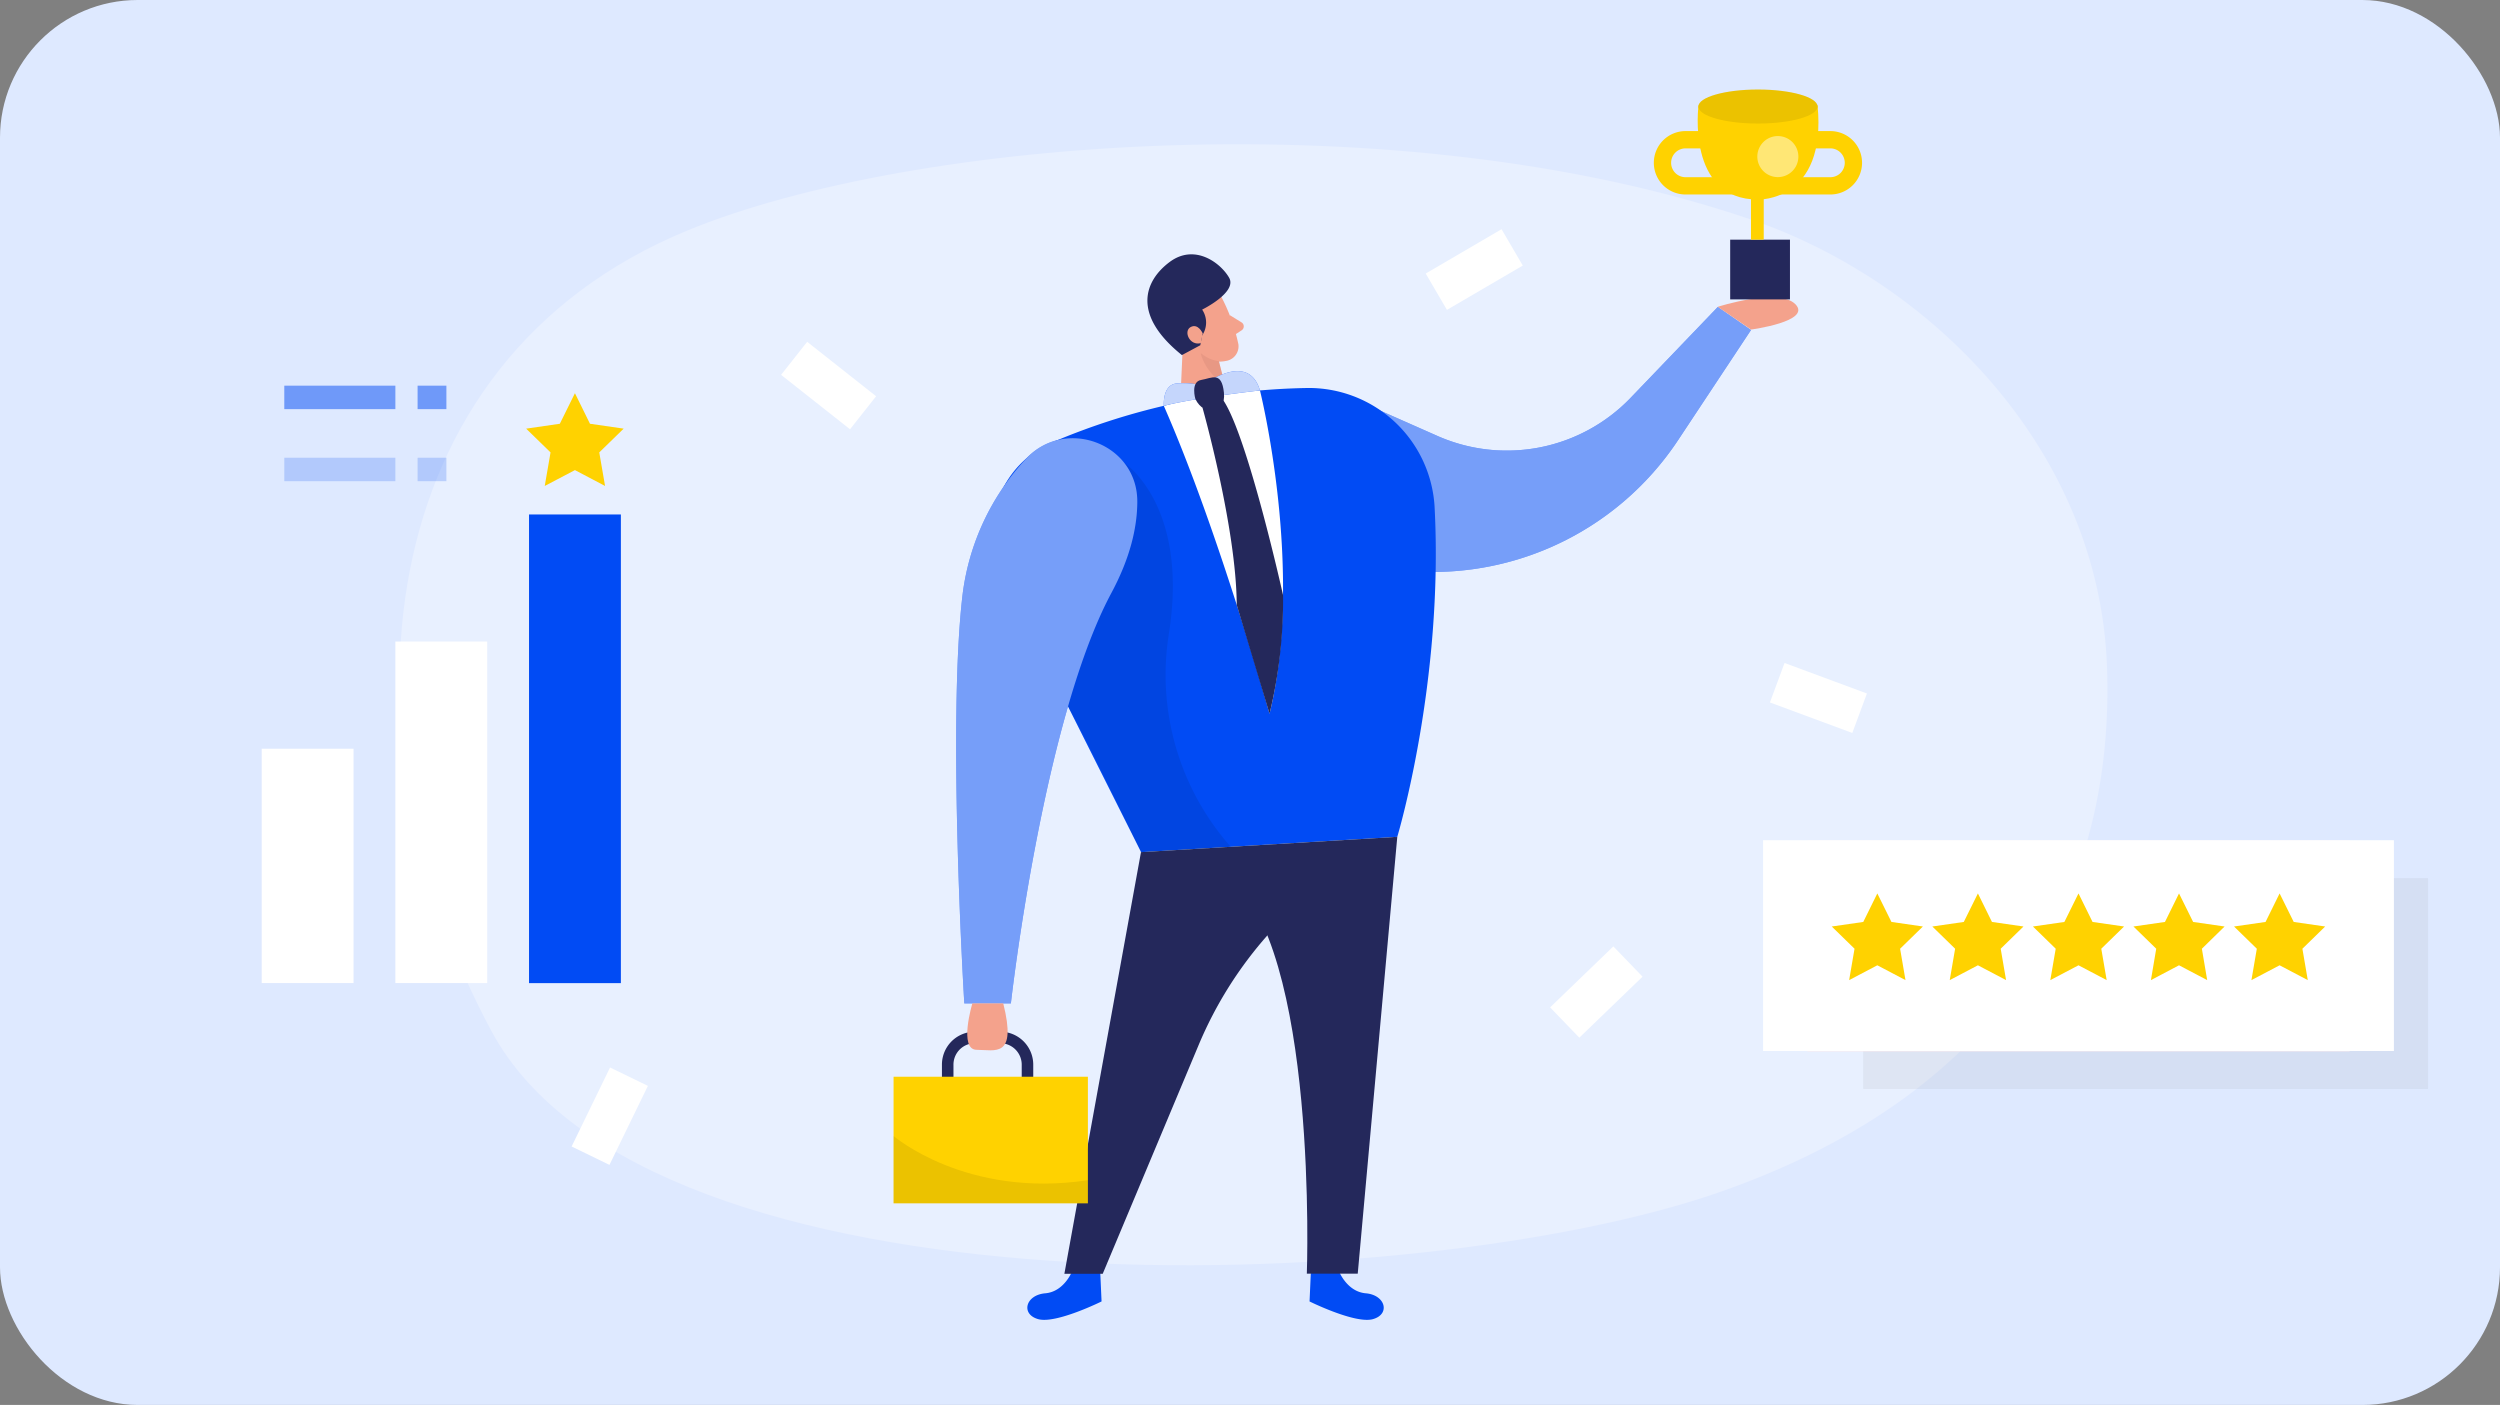 <svg xmlns="http://www.w3.org/2000/svg" width="363" height="204" fill="none"><rect width="100%" height="100%" fill="#808080" stroke="none"/><g clip-path="url(#a)"><path fill="#DEE9FF" d="M0 0h363v204H0z"/><path fill="#fff" d="M254.194 31.857c26.115 8.906 50.598 33.372 51.744 64.902 1.156 31.807-13.668 61.58-56.515 76.429-43.735 15.158-155.235 19.017-178.085-23.504-22.851-42.52-18.189-97.002 28.458-116.212 32.661-13.46 103.39-19 154.398-1.615" opacity=".3"/><path fill="#014BF4" d="m195.862 57.61 12.848 5.684a24.92 24.92 0 0 0 28.057-5.533l12.656-13.191 4.821 3.348-10.597 16.004a42.75 42.75 0 0 1-41.968 18.657l-18.691-2.796z"/><path fill="#fff" d="m195.862 57.61 12.848 5.684a24.92 24.92 0 0 0 28.057-5.533l12.656-13.191 4.821 3.348-10.597 16.004a42.75 42.75 0 0 1-41.968 18.657l-18.691-2.796z" opacity=".46"/><path fill="#F4A28C" d="M254.243 47.852s8.864-1.18 6.462-3.666-11.283.36-11.283.36z"/><path fill="#FFD200" d="M263.912 15.3h-17.285s-1.833 13.677 8.646 13.677c0 0 9.995.327 8.639-13.677"/><path fill="#FFD200" d="M255.256 17.938c4.78 0 8.655-1.106 8.655-2.47 0-1.363-3.875-2.469-8.655-2.469s-8.654 1.106-8.654 2.47c0 1.363 3.874 2.469 8.654 2.469"/><path fill="#000" d="M255.256 17.938c4.78 0 8.655-1.106 8.655-2.47 0-1.363-3.875-2.469-8.655-2.469s-8.654 1.106-8.654 2.47c0 1.363 3.874 2.469 8.654 2.469" opacity=".08"/><path fill="#24285B" d="M251.222 43.476h8.68v-8.68h-8.68z"/><path fill="#FFD200" d="M254.244 34.796h1.85v-8.52h-1.85z"/><path stroke="#FFD200" stroke-miterlimit="10" stroke-width="2.511" d="M262.673 20.289h3.096a3.35 3.35 0 0 1 2.368 5.715 3.35 3.35 0 0 1-2.368.98h-8.822M247.834 20.289h-3.097a3.35 3.35 0 0 0-2.368 5.715 3.35 3.35 0 0 0 2.368.98h8.822"/><path fill="#fff" d="M258.144 25.717a2.98 2.98 0 1 0 0-5.96 2.98 2.98 0 0 0 0 5.96" opacity=".46"/><path fill="#F4A28C" d="M177.438 43.29a26.8 26.8 0 0 1 2.377 6.697 2.15 2.15 0 0 1-1.833 2.427 4.73 4.73 0 0 1-4.779-1.891l-2.603-2.955a3.84 3.84 0 0 1 0-4.436c1.565-2.528 5.758-2.21 6.838.159"/><path fill="#F4A28C" d="m171.906 46.453-.619 13.978 7.734-.21-2.653-10.085zM178.553 45.75l1.724 1.063a.68.68 0 0 1 .316.577.682.682 0 0 1-.316.578l-1.398.904z"/><path fill="#CE8172" d="M176.995 52.447a5 5 0 0 1-2.653-1.198s.393 2.512 3.473 4.721z" opacity=".31"/><path fill="#014BF4" d="M194.332 184.39s1.138 3.156 3.984 3.398c2.846.243 3.599 3.022 1.038 3.75s-9.208-2.569-9.208-2.569l.185-4.11zM155.761 184.39s-1.138 3.156-3.992 3.398c-2.854.243-3.591 3.022-1.03 3.75s9.208-2.569 9.208-2.569l-.185-4.11zM189.668 56.34a98.7 98.7 0 0 0-36.887 7.892 14.22 14.22 0 0 0-7.801 8.177 14.22 14.22 0 0 0 .619 11.284l20.088 40.035 37.198-2.218s6.771-22.5 5.415-47.953a18.3 18.3 0 0 0-18.632-17.218"/><path fill="#24285B" d="m165.671 123.729-11.124 61.229h5.566l13.937-33.239a57.65 57.65 0 0 1 24.742-27.872l4.093-2.336z"/><path fill="#24285B" d="m202.885 121.511-5.742 63.43h-7.391s1.724-47.71-11.609-57.889z"/><path fill="#000" d="M163.201 67.171s9.509 6.11 6.512 24.902a37.66 37.66 0 0 0 8.998 30.886l-13.041.77s-8.37-17.435-10.597-21.135c-2.226-3.7 8.128-35.423 8.128-35.423" opacity=".08"/><path fill="#014BF4" d="M165.136 72.864c.042-8.513-10.596-12.438-16.288-6.11a35.3 35.3 0 0 0-9.065 19.444c-2.26 18.69.234 59.495.234 59.495h6.764s4.57-40.78 14.539-59.495c2.812-5.215 3.8-9.651 3.816-13.334"/><path fill="#fff" d="M165.136 72.864c.042-8.513-10.596-12.438-16.288-6.11a35.3 35.3 0 0 0-9.065 19.444c-2.26 18.69.234 59.495.234 59.495h6.764s4.57-40.78 14.539-59.495c2.812-5.215 3.8-9.651 3.816-13.334" opacity=".46"/><path stroke="#24285B" stroke-miterlimit="10" stroke-width="1.674" d="M137.606 157.504v-2.888a3.938 3.938 0 0 1 2.415-3.666 4 4 0 0 1 1.51-.31h3.7a3.95 3.95 0 0 1 3.959 3.951v3.097"/><path fill="#FFD200" d="M157.962 156.339h-28.216v18.381h28.216z"/><path fill="#000" d="M129.746 164.953s10.572 9.09 28.216 6.411v3.348h-28.216z" opacity=".08"/><path fill="#F4A28C" d="M141.187 145.695s-2.034 6.738.636 6.738 5.859 1.281 3.85-6.738z"/><path fill="#24285B" d="m171.614 51.559 2.67-1.431.268-1.423a3.35 3.35 0 0 0 0-3.75s5.123-2.511 3.917-4.629c-1.205-2.118-4.98-5.022-8.646-2.277s-5.516 7.642 1.791 13.51"/><path fill="#F4A28C" d="M174.635 48.407s-.653-1.506-1.749-.92c-1.097.585-.159 2.77 1.473 2.335z"/><path fill="#fff" d="M168.984 58.926a59.4 59.4 0 0 1 13.962-2.235s6.512 25.998 1.389 46.949c0 0-7.298-26.383-15.351-44.714"/><path fill="#014BF4" d="M168.985 58.93s-.251-3.164 1.992-3.265a12 12 0 0 1 3.658.31s6.562-5.14 8.312.72c0 0-9.384 1.046-13.962 2.235"/><path fill="#fff" d="M168.985 58.93s-.251-3.164 1.992-3.265a12 12 0 0 1 3.658.31s6.562-5.14 8.312.72c0 0-9.384 1.046-13.962 2.235" opacity=".77"/><path fill="#24285B" d="M173.572 57.948s-.745-2.51.837-2.779c1.582-.267 2.971-1.314 3.306 1.85s-2.871 3.499-4.143.93"/><path fill="#24285B" d="M174.602 59.195s4.921 17.435 4.971 28.643l4.763 15.803a70 70 0 0 0 1.967-17.21s-5.089-22.934-8.663-28.29z"/><path fill="#fff" d="m218.025 33.282-11.013 6.436 3.083 5.276 11.013-6.436zM271.077 100.697l-11.962-4.432-2.123 5.73 11.962 4.432zM234.257 137.417l-9.181 8.856 4.242 4.398 9.181-8.857zM113.413 54.426l10.011 7.905 3.787-4.795L117.2 49.63zM88.494 169.142l5.58-11.471-5.495-2.672L83 166.47zM51.337 108.718H38v34.023h13.337zM70.743 93.148H57.406v49.593h13.337z"/><path fill="#014BF4" d="M90.152 74.703H76.814v68.045h13.338z"/><path fill="#FFD200" d="m83.481 57.093 2.182 4.436 4.893.71-3.543 3.451.843 4.872-4.375-2.304-4.385 2.304.843-4.872-3.542-3.45 4.892-.711z"/><path fill="#014BF4" d="M57.408 56H41.279v3.41h16.129z" opacity=".5"/><path fill="#014BF4" d="M57.408 66.464H41.279v3.41h16.129z" opacity=".2"/><path fill="#014BF4" d="M64.817 56h-4.182v3.41h4.182z" opacity=".5"/><path fill="#014BF4" d="M64.817 66.464h-4.182v3.41h4.182z" opacity=".2"/><path fill="#666" d="M352.557 127.511h-82.022v30.602h82.022z" opacity=".08"/><path fill="#FFEBEB" d="M341.159 122.062h-78.733v30.602h78.733z"/><path fill="#fff" d="M347.594 122H256v30.602h91.594z"/><path fill="#FFD200" d="m272.587 129.726 2.05 4.141 4.567.66-3.309 3.228.782 4.557-4.09-2.152-4.091 2.152.782-4.557-3.309-3.228 4.577-.66zM287.192 129.726l2.04 4.141 4.578.66-3.309 3.228.781 4.557-4.09-2.152-4.09 2.152.781-4.557-3.309-3.228 4.568-.66zM301.797 129.726l2.041 4.141 4.577.66-3.309 3.228.782 4.557-4.091-2.152-4.09 2.152.782-4.557-3.309-3.228 4.567-.66zM316.393 129.726l2.05 4.141 4.568.66-3.299 3.228.772 4.557-4.091-2.152-4.08 2.152.771-4.557-3.309-3.228 4.578-.66zM330.999 129.726l2.05 4.141 4.567.66-3.308 3.228.781 4.557-4.09-2.152-4.091 2.152.782-4.557-3.309-3.228 4.578-.66z"/></g><defs><clipPath id="a"><rect width="363" height="204" fill="#fff" rx="20"/></clipPath></defs></svg>